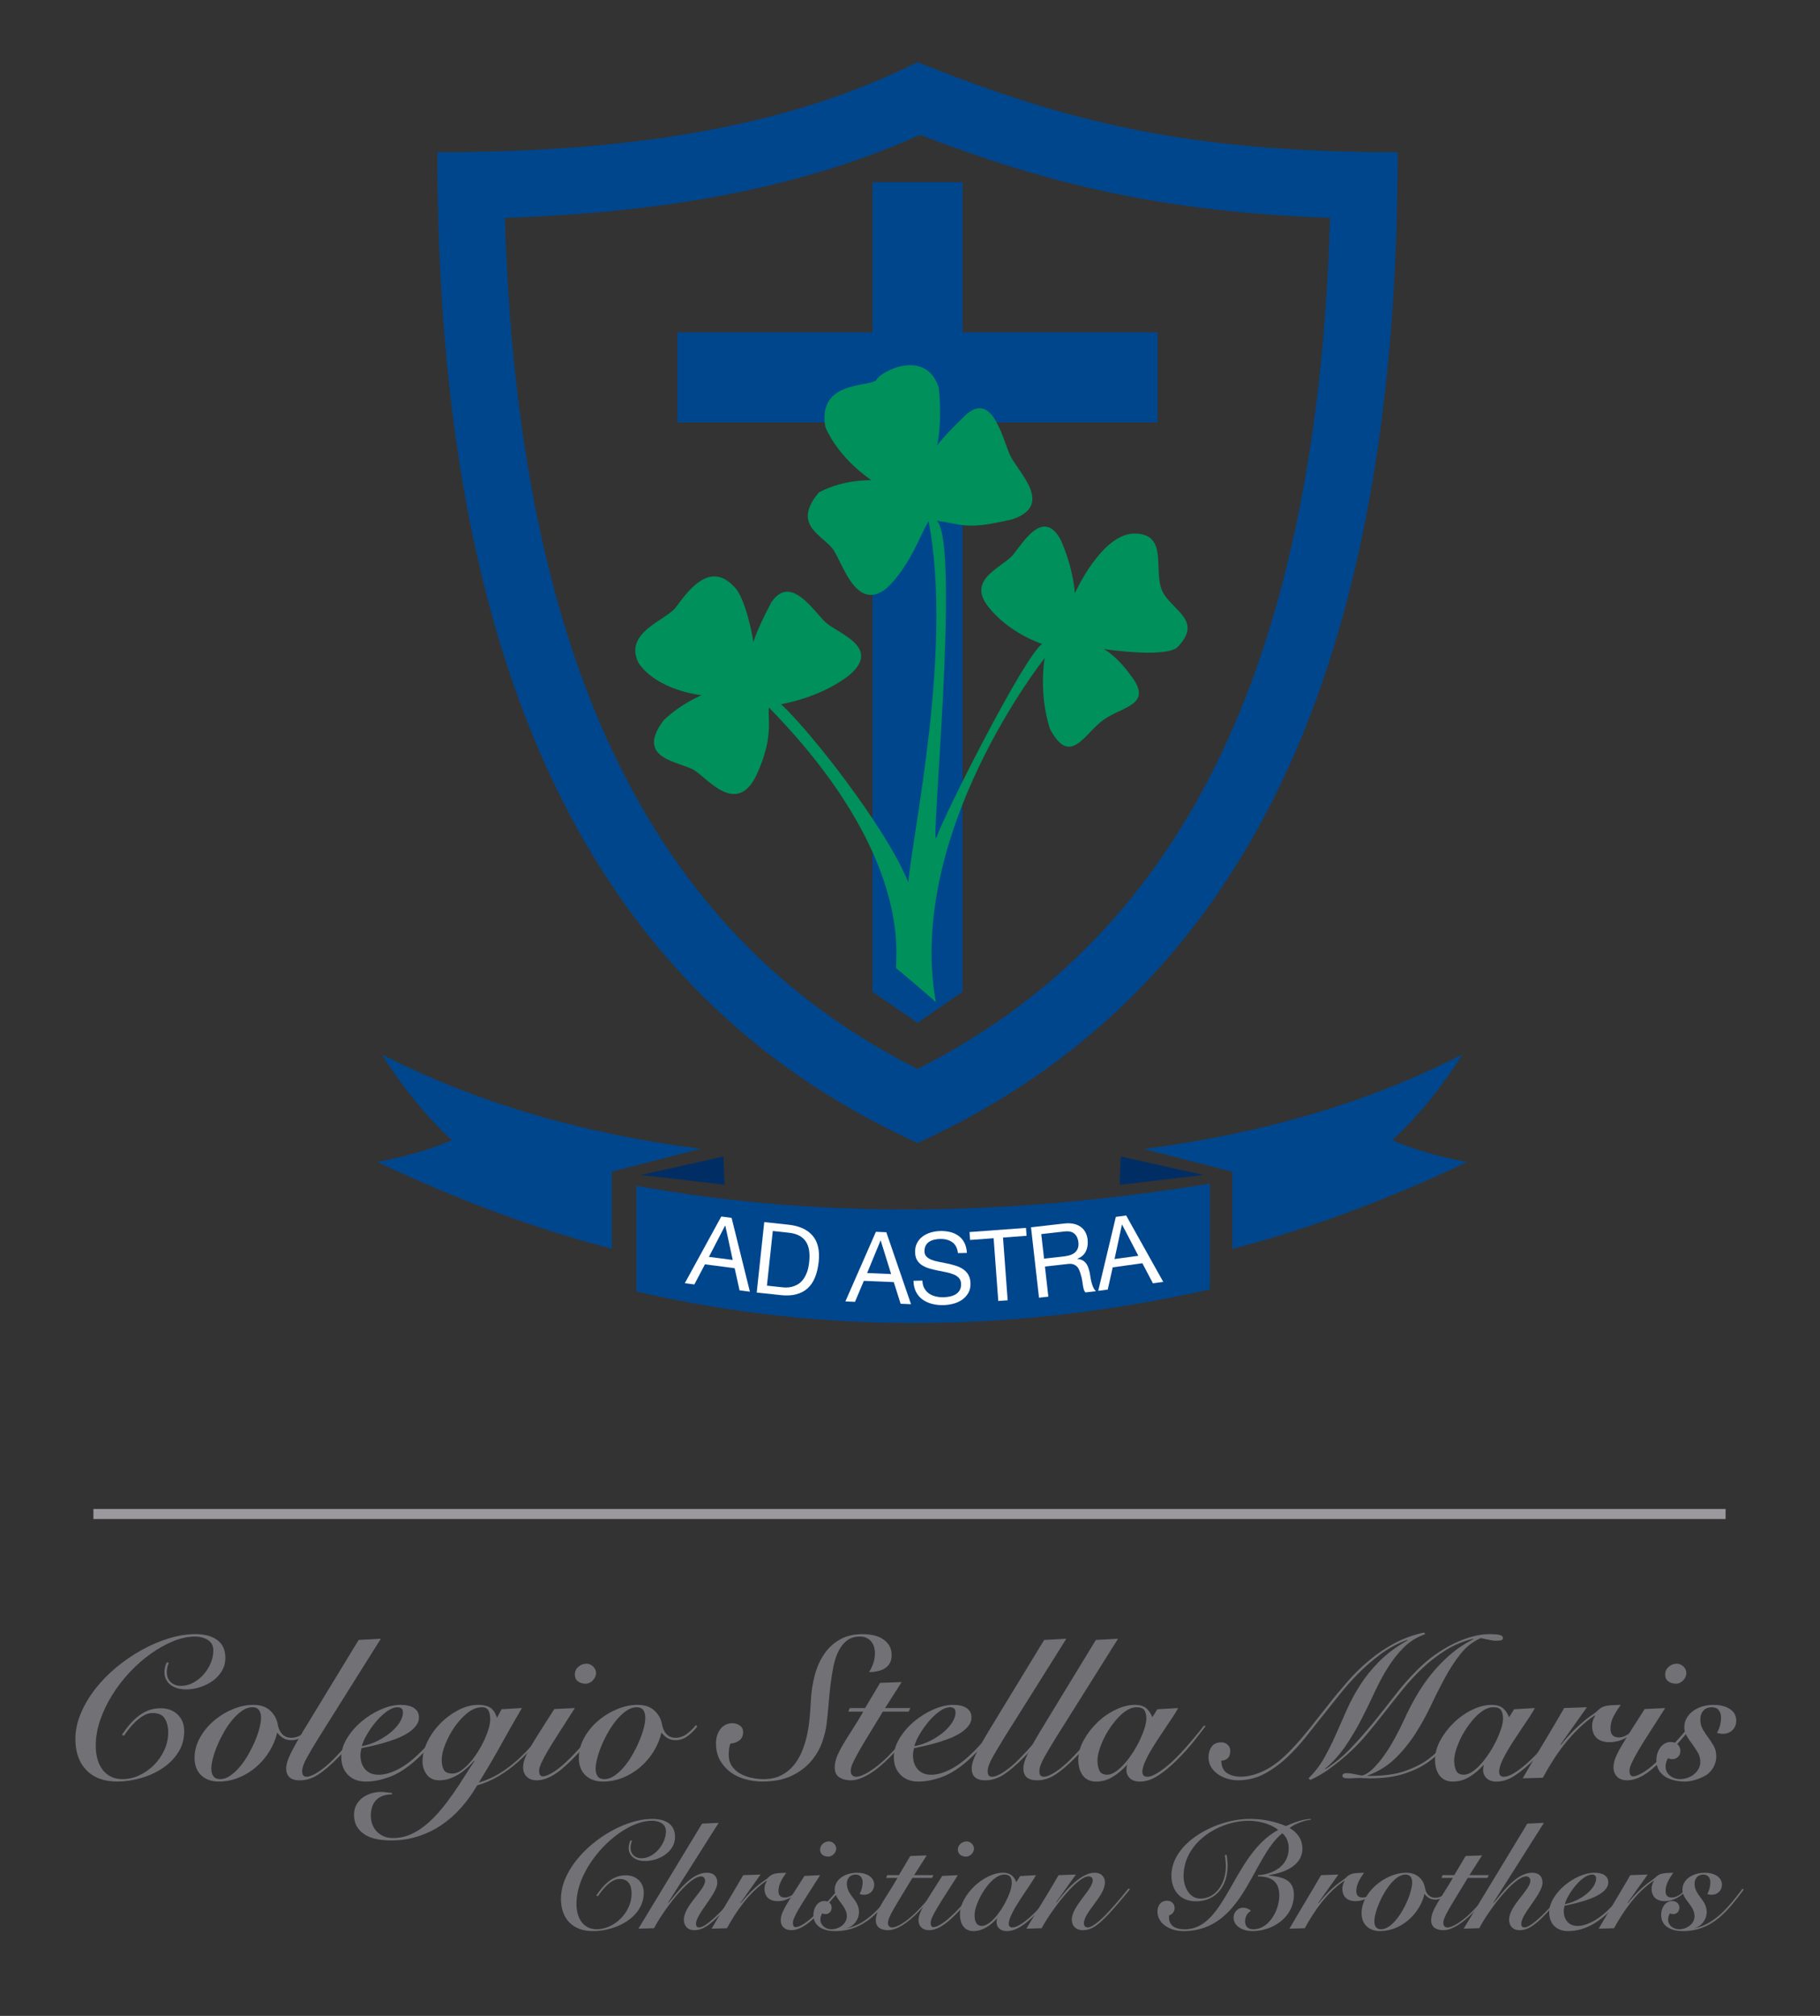 <?xml version="1.0" encoding="utf-8"?>
<!-- Generator: Adobe Illustrator 16.0.0, SVG Export Plug-In . SVG Version: 6.00 Build 0)  -->
<!DOCTYPE svg PUBLIC "-//W3C//DTD SVG 1.1//EN" "http://www.w3.org/Graphics/SVG/1.1/DTD/svg11.dtd">
<svg version="1.1" id="Capa_1" xmlns="http://www.w3.org/2000/svg" xmlns:xlink="http://www.w3.org/1999/xlink" x="0px" y="0px"
	 width="224px" height="248px" viewBox="89.833 -80 224 248" enable-background="new 89.833 -80 224 248" xml:space="preserve">
<rect x="89.833" y="-80" width="224" height="248" fill="#333333" stroke="none"/>
<g>
	<g>
		<path fill="#00468D" d="M202.757-72.353c18.467,7.389,33.236,11.081,59.09,11.081c0,62.786-18.465,103.414-59.09,121.88
			c-40.627-18.466-59.094-59.094-59.094-121.88C169.517-61.272,187.984-64.965,202.757-72.353 M203.064-63.416
			c-13.865,6.239-30.346,9.542-51.083,10.22c0.745,26.701,5.244,48.858,13.401,65.948c8.403,17.607,20.651,30.317,37.375,38.757
			c16.723-8.438,28.971-21.149,37.373-38.755c8.156-17.093,12.654-39.252,13.4-65.958C232.412-53.944,218.273-57.571,203.064-63.416
			"/>
		<polygon fill="#00468D" points="208.296,42.004 202.757,45.834 197.217,42.004 197.217,-57.58 208.296,-57.58 		"/>
		<rect x="173.211" y="-39.113" fill="#00468D" width="59.093" height="11.081"/>
		<path fill="#00905B" d="M205.015,43.302c-3.711-20.844,13.396-42.35,13.396-42.35s-0.789,4.184,0.634,8.685
			c2.525,4.819,4.265,0.553,6.632-1.105c2.367-1.655,6.157-1.814,3.316-5.447c-1.818-2.527-3.316-3.237-3.316-3.237
			s7.264,1.104,9.001-0.157c3.397-3.396-0.711-4.581-1.815-7.029c-1.107-2.446,0.789-6.95-3.317-7.026
			c-4.104-0.078-7.421,7.345-7.421,7.345s-0.156-3.004-1.738-6.556c-2.131-3.946-4.579,0.238-5.92,1.896
			c-1.58,1.66-5.607,3-3.002,6.317c2.605,3.316,6.633,4.58,6.633,4.58c-2.212,1.501-12.135,21.186-13.002,23.797
			c-0.87,2.604,2.975-35.879,0.052-38.96c3.475,0.554,3.792,1.107,9.239-0.157c5.289-1.736,0.711-5.843-0.236-7.896
			c-0.949-2.052-2.211-8.135-5.606-4.815c-3.396,3.316-3.396,3.711-3.396,3.711s0.702-2.691,0.226-7.193
			c-1.58-4.895-7.094-2.046-7.646-1.02c-0.552,1.027-7.344-0.079-6.317,5.843c1.736,4.027,5.684,6.551,5.684,6.551
			s-3.395-0.155-6.474,1.5c-3.476,4.108,0.632,5.291,1.816,7.108c1.183,1.816,2.841,7.657,6.554,4.659
			c3-2.922,4.105-6.637,5.131-8.212c3.002,15.634-1.948,38.165-2.5,44.403c-2.844-6.948-12.344-18.899-15.66-21.901
			c2.132-0.391,5.607-1.418,8.37-3.553c4.106-3.472-1.42-5.133-2.92-6.553c-1.501-1.419-4.264-5.924-6.634-2.446
			c-1.817,3.395-2.214,4.895-2.214,4.895s-0.867-5.449-2.447-6.87c-3.08-3.237-5.842,0.946-7.106,2.606
			c-1.265,1.659-6.475,3.078-4.58,6.868c2.367,3.397,7.738,3.948,7.738,3.948s-2.527,1.028-4.659,3.081
			c-3.634,4.818,2.054,5.052,3.79,6.158c1.737,1.106,5.134,5.526,7.58,0.71c2.211-4.734,1.422-6.949,1.581-8.449
			c18,18.403,15.501,30.904,15.657,32.088C200.197,39.121,205.012,43.226,205.015,43.302"/>
		<path fill="#00468D" d="M136.838,49.729c11.365,5.822,24.432,9.701,39.205,11.605l-10.907,2.804v9.491
			c-10.015-2.611-19.593-6.294-28.858-10.688c3.054-0.57,6.129-1.371,9.181-2.666C141.989,57.082,139.187,53.413,136.838,49.729"/>
		<polygon fill="#002E64" points="168.687,64.55 179.015,65.748 178.869,62.277 		"/>
		<path fill="#00468D" d="M269.821,49.729c-11.384,5.84-24.45,9.701-39.202,11.625l10.885,2.805v9.49
			c10.035-2.631,19.612-6.295,28.877-10.686c-3.074-0.593-6.13-1.393-9.201-2.688C264.648,57.082,267.475,53.413,269.821,49.729"/>
		<polygon fill="#002E64" points="237.975,64.55 227.627,65.766 227.775,62.277 		"/>
		<path fill="#00468D" d="M168.148,65.883c23.539,4.254,47.058,3.568,70.593-0.275v13.02c-23.536,5.254-47.056,5.687-70.593,0.254
			V65.883z"/>
		<path fill="#FFFFFF" d="M179.876,69.824l2.253,9.084l-1.273-0.164l-0.604-2.726l-3.655-0.476l-1.307,2.476l-1.174-0.153
			l4.491-8.206L179.876,69.824z M180.015,75.002l-0.914-4.219l-0.026-0.004l-1.99,3.844L180.015,75.002z"/>
		<path fill="#FFFFFF" d="M186.871,70.664c1.335,0.141,2.327,0.594,2.974,1.35c0.646,0.755,0.897,1.831,0.749,3.223
			c-0.08,0.727-0.229,1.365-0.453,1.91c-0.221,0.545-0.524,0.992-0.904,1.338c-0.382,0.349-0.846,0.598-1.394,0.74
			c-0.546,0.149-1.181,0.182-1.903,0.104l-2.973-0.318l0.928-8.666L186.871,70.664z M186.144,78.368
			c0.128,0.017,0.292,0.023,0.488,0.023c0.196,0,0.407-0.026,0.636-0.079c0.225-0.055,0.456-0.144,0.684-0.266
			c0.229-0.123,0.443-0.299,0.641-0.533c0.198-0.23,0.37-0.529,0.521-0.896c0.15-0.363,0.253-0.813,0.31-1.346
			c0.056-0.518,0.054-0.988-0.003-1.406c-0.059-0.418-0.186-0.785-0.386-1.098c-0.201-0.311-0.474-0.562-0.822-0.75
			c-0.349-0.189-0.789-0.313-1.323-0.367l-1.943-0.212l-0.722,6.725L186.144,78.368z"/>
		<path fill="#FFFFFF" d="M198.919,71.594l3.039,8.85l-1.28-0.053l-0.841-2.663l-3.686-0.153l-1.088,2.58l-1.182-0.049l3.756-8.567
			L198.919,71.594z M199.511,76.736l-1.282-4.123h-0.024l-1.647,3.998L199.511,76.736z"/>
		<path fill="#FFFFFF" d="M207.031,72.813c-0.393-0.275-0.89-0.404-1.492-0.395c-0.244,0.006-0.483,0.035-0.718,0.09
			c-0.235,0.053-0.442,0.139-0.626,0.256c-0.178,0.117-0.322,0.273-0.428,0.467c-0.105,0.196-0.156,0.434-0.152,0.719
			c0.006,0.269,0.09,0.483,0.252,0.646c0.162,0.164,0.376,0.296,0.643,0.395c0.268,0.104,0.568,0.186,0.904,0.249
			c0.336,0.062,0.676,0.129,1.023,0.205c0.348,0.074,0.691,0.163,1.025,0.268c0.337,0.103,0.64,0.245,0.906,0.427
			c0.27,0.182,0.483,0.41,0.649,0.694c0.163,0.284,0.25,0.64,0.259,1.07c0.01,0.466-0.086,0.864-0.287,1.196
			c-0.201,0.336-0.463,0.609-0.781,0.824c-0.322,0.215-0.684,0.371-1.084,0.471c-0.402,0.102-0.803,0.154-1.201,0.165
			c-0.487,0.009-0.949-0.042-1.389-0.157c-0.438-0.113-0.824-0.292-1.159-0.531c-0.335-0.241-0.601-0.555-0.799-0.938
			c-0.198-0.381-0.304-0.838-0.314-1.367l1.099-0.023c0.008,0.366,0.086,0.682,0.232,0.941c0.146,0.262,0.34,0.477,0.573,0.644
			c0.235,0.167,0.511,0.286,0.821,0.36c0.309,0.077,0.629,0.111,0.954,0.105c0.261-0.006,0.522-0.035,0.786-0.09
			c0.264-0.056,0.498-0.142,0.709-0.265c0.208-0.122,0.377-0.286,0.504-0.494c0.125-0.204,0.186-0.47,0.18-0.782
			c-0.008-0.303-0.092-0.545-0.254-0.729c-0.163-0.185-0.377-0.333-0.643-0.444c-0.27-0.111-0.569-0.201-0.904-0.27
			c-0.338-0.065-0.679-0.134-1.025-0.205c-0.347-0.072-0.689-0.154-1.025-0.249s-0.637-0.222-0.904-0.384
			c-0.27-0.162-0.484-0.375-0.648-0.635c-0.164-0.261-0.249-0.592-0.256-0.992c-0.011-0.438,0.07-0.82,0.245-1.146
			c0.17-0.325,0.403-0.593,0.697-0.808c0.292-0.214,0.627-0.374,1.003-0.483c0.378-0.108,0.766-0.167,1.164-0.176
			c0.447-0.009,0.861,0.038,1.248,0.135c0.383,0.1,0.721,0.258,1.016,0.479c0.294,0.222,0.529,0.506,0.703,0.848
			c0.172,0.344,0.273,0.754,0.297,1.233l-1.098,0.022C207.656,73.533,207.421,73.084,207.031,72.813"/>
		<polygon fill="#FFFFFF" points="209.228,72.543 209.158,71.57 216.109,71.059 216.181,72.029 213.282,72.246 213.851,79.965 
			212.697,80.049 212.126,72.33 		"/>
		<path fill="#FFFFFF" d="M220.801,70.521c0.825-0.094,1.491,0.035,2.003,0.386c0.512,0.354,0.807,0.88,0.888,1.585
			c0.059,0.524-0.009,1-0.202,1.421c-0.195,0.426-0.545,0.736-1.054,0.944l0.003,0.024c0.254,0.021,0.469,0.078,0.639,0.172
			c0.172,0.096,0.313,0.219,0.423,0.365c0.11,0.147,0.198,0.315,0.267,0.506c0.066,0.188,0.123,0.387,0.172,0.592
			c0.041,0.209,0.076,0.421,0.109,0.639c0.033,0.22,0.078,0.43,0.133,0.638c0.056,0.208,0.127,0.401,0.208,0.587
			c0.083,0.181,0.192,0.34,0.331,0.469l-1.287,0.147c-0.088-0.081-0.156-0.194-0.203-0.344s-0.084-0.321-0.115-0.511
			c-0.029-0.189-0.061-0.391-0.094-0.609c-0.031-0.217-0.08-0.43-0.145-0.635c-0.057-0.205-0.119-0.402-0.189-0.587
			c-0.07-0.183-0.166-0.344-0.287-0.471s-0.271-0.226-0.451-0.292c-0.18-0.068-0.409-0.084-0.693-0.051l-2.815,0.319l0.419,3.702
			l-1.152,0.129l-0.982-8.661L220.801,70.521z M221.49,74.424c0.238-0.07,0.441-0.172,0.609-0.311
			c0.169-0.137,0.297-0.31,0.383-0.523c0.088-0.21,0.113-0.473,0.076-0.786c-0.049-0.438-0.211-0.78-0.484-1.027
			s-0.682-0.341-1.222-0.279l-2.864,0.324l0.344,3.021l2.4-0.271C220.999,74.541,221.251,74.488,221.49,74.424"/>
		<path fill="#FFFFFF" d="M228.437,69.531l4.566,8.168l-1.271,0.178l-1.301-2.471l-3.65,0.506l-0.608,2.732l-1.175,0.159l2.17-9.098
			L228.437,69.531z M229.935,74.488l-1.996-3.83l-0.025,0.004l-0.906,4.229L229.935,74.488z"/>
	</g>
	<line fill="none" stroke="#9B999E" stroke-width="1.238" x1="101.329" y1="106.256" x2="302.212" y2="106.256"/>
	<path fill="#727176" d="M110.61,124.576c-0.082,0.147-0.142,0.328-0.185,0.539c-0.04,0.211-0.062,0.409-0.062,0.59
		c0,0.527,0.165,0.939,0.492,1.24c0.327,0.306,0.746,0.455,1.255,0.455c0.521,0,1.026-0.131,1.508-0.391
		c0.485-0.264,0.912-0.605,1.279-1.02c0.369-0.421,0.66-0.887,0.874-1.404c0.21-0.515,0.317-1.025,0.317-1.533
		c0-0.359-0.078-0.65-0.231-0.873c-0.157-0.221-0.354-0.393-0.592-0.516s-0.482-0.211-0.736-0.26
		c-0.255-0.049-0.479-0.071-0.676-0.071c-0.853,0-1.745,0.187-2.679,0.563c-0.933,0.377-1.854,0.891-2.765,1.535
		c-0.909,0.647-1.772,1.406-2.591,2.272c-0.821,0.869-1.541,1.802-2.163,2.803c-0.625,0.999-1.118,2.029-1.488,3.095
		c-0.367,1.064-0.551,2.113-0.551,3.145c0,0.606,0.068,1.16,0.209,1.661c0.138,0.495,0.348,0.932,0.625,1.302
		c0.278,0.366,0.624,0.652,1.032,0.857c0.409,0.201,0.885,0.307,1.427,0.307c0.704,0,1.394-0.154,2.063-0.467
		c0.672-0.31,1.272-0.731,1.806-1.265c0.532-0.531,0.959-1.146,1.278-1.843c0.318-0.693,0.478-1.42,0.478-2.172
		c0-0.673-0.141-1.24-0.418-1.695c-0.277-0.462-0.777-0.69-1.498-0.69c-0.377,0-0.738,0.099-1.082,0.297
		c-0.344,0.194-0.671,0.437-0.98,0.724c-0.313,0.288-0.592,0.592-0.837,0.908c-0.248,0.32-0.458,0.611-0.638,0.872l-0.247-0.12
		c0.28-0.427,0.583-0.834,0.911-1.216c0.328-0.388,0.684-0.735,1.069-1.046c0.385-0.311,0.806-0.558,1.266-0.736
		c0.458-0.182,0.967-0.27,1.522-0.27c0.853,0,1.547,0.256,2.088,0.768c0.541,0.521,0.812,1.195,0.812,2.031
		c0,0.999-0.25,1.883-0.748,2.653c-0.5,0.769-1.148,1.417-1.943,1.94c-0.794,0.525-1.678,0.926-2.653,1.203
		c-0.974,0.279-1.939,0.42-2.886,0.42c-1.64,0-2.907-0.468-3.808-1.402c-0.9-0.934-1.353-2.211-1.353-3.832
		c0-1.049,0.222-2.098,0.665-3.145c0.439-1.05,1.035-2.054,1.782-3.012c0.745-0.958,1.61-1.846,2.603-2.666
		c0.991-0.818,2.031-1.529,3.132-2.136c1.096-0.606,2.21-1.081,3.342-1.427c1.129-0.344,2.211-0.516,3.245-0.516
		c0.475,0,0.932,0.049,1.374,0.146c0.443,0.098,0.835,0.261,1.177,0.48c0.347,0.22,0.624,0.518,0.827,0.896
		c0.202,0.379,0.308,0.844,0.308,1.4c0,0.606-0.147,1.151-0.442,1.634c-0.294,0.484-0.677,0.889-1.144,1.218
		c-0.467,0.327-0.989,0.581-1.56,0.76c-0.573,0.185-1.131,0.271-1.67,0.271c-0.344,0-0.676-0.039-0.996-0.123
		c-0.32-0.084-0.603-0.212-0.848-0.38c-0.244-0.174-0.447-0.396-0.603-0.666c-0.154-0.272-0.233-0.594-0.233-0.971
		c0-0.229,0.034-0.455,0.099-0.688c0.063-0.229,0.129-0.4,0.194-0.515L110.61,124.576z"/>
	<path fill="#727176" d="M128.349,132.412c-0.327,0.428-0.717,0.813-1.168,1.156c-0.451,0.342-0.947,0.514-1.485,0.514
		c-0.377,0-0.706-0.078-0.983-0.244c-0.277-0.164-0.532-0.395-0.761-0.689c-0.198,0.823-0.522,1.596-0.972,2.324
		c-0.448,0.729-0.996,1.366-1.631,1.915c-0.641,0.55-1.353,0.983-2.138,1.302c-0.787,0.32-1.606,0.482-2.457,0.482
		c-0.901,0-1.623-0.262-2.163-0.775c-0.539-0.519-0.812-1.225-0.812-2.125c0-0.869,0.222-1.701,0.664-2.494
		c0.443-0.796,1.016-1.493,1.72-2.09c0.705-0.6,1.481-1.072,2.334-1.424c0.854-0.353,1.69-0.528,2.506-0.528
		c0.886,0,1.581,0.236,2.09,0.71c0.507,0.476,0.818,1.05,0.931,1.722c0.085,0.491,0.269,0.886,0.555,1.182
		c0.287,0.292,0.659,0.438,1.118,0.438c0.443,0,0.861-0.131,1.252-0.391c0.394-0.264,0.812-0.658,1.254-1.181L128.349,132.412z
		 M118.153,138.457c0.409-0.276,0.802-0.637,1.179-1.081c0.377-0.442,0.725-0.941,1.043-1.499c0.32-0.558,0.6-1.112,0.836-1.67
		c0.239-0.556,0.421-1.09,0.554-1.596c0.13-0.51,0.197-0.936,0.197-1.278c0-0.411-0.086-0.729-0.259-0.96
		c-0.171-0.23-0.446-0.345-0.822-0.345c-0.41,0-0.82,0.14-1.228,0.418c-0.41,0.281-0.805,0.639-1.177,1.082
		c-0.382,0.442-0.728,0.942-1.048,1.497c-0.319,0.559-0.598,1.116-0.835,1.674c-0.236,0.556-0.419,1.087-0.552,1.595
		c-0.131,0.509-0.198,0.935-0.198,1.278c0,0.41,0.088,0.729,0.26,0.957c0.171,0.23,0.448,0.346,0.822,0.346
		C117.334,138.876,117.743,138.736,118.153,138.457"/>
	<path fill="#727176" d="M136.702,121.604l-7.591,12.086c-0.638,1.032-1.148,1.891-1.523,2.566
		c-0.379,0.682-0.565,1.236-0.565,1.661c0,0.442,0.179,0.663,0.542,0.663c0.344,0,0.81-0.189,1.399-0.563
		c0.591-0.378,1.218-0.901,1.892-1.573c0.621-0.623,1.235-1.288,1.841-1.989c0.607-0.708,1.195-1.437,1.769-2.19l0.224,0.076
		c-0.199,0.264-0.424,0.557-0.677,0.885c-0.254,0.326-0.522,0.66-0.797,0.994c-0.28,0.336-0.563,0.671-0.848,1.008
		c-0.287,0.336-0.57,0.644-0.85,0.922c-0.95,0.967-1.789,1.688-2.518,2.162c-0.729,0.476-1.487,0.71-2.272,0.71
		c-1.114,0-1.671-0.491-1.671-1.472c0-0.459,0.168-1.035,0.506-1.732c0.335-0.697,0.854-1.635,1.559-2.814l6.853-11.252
		L136.702,121.604z"/>
	<path fill="#727176" d="M144.761,132.34c-0.508,0.686-1.053,1.367-1.634,2.039c-0.583,0.672-1.274,1.373-2.077,2.113
		c-1.129,1.016-2.214,1.717-3.255,2.102c-1.039,0.383-2.018,0.58-2.935,0.58c-0.934,0-1.671-0.283-2.213-0.841
		c-0.539-0.558-0.809-1.274-0.809-2.162c0-0.785,0.235-1.563,0.709-2.335c0.478-0.768,1.074-1.459,1.796-2.063
		c0.722-0.606,1.512-1.098,2.371-1.474c0.861-0.377,1.675-0.563,2.447-0.563c0.702,0,1.252,0.135,1.645,0.404
		c0.395,0.272,0.592,0.652,0.592,1.145c0,0.391-0.14,0.75-0.407,1.078c-0.269,0.331-0.62,0.623-1.045,0.887
		c-0.425,0.262-0.905,0.492-1.437,0.687c-0.533,0.198-1.06,0.37-1.582,0.519c-0.526,0.145-1.018,0.268-1.474,0.366
		c-0.461,0.101-0.838,0.179-1.131,0.245c-0.083,0.33-0.124,0.624-0.124,0.887c0,0.705,0.197,1.277,0.592,1.719
		c0.392,0.443,0.94,0.663,1.644,0.663c0.688,0,1.447-0.204,2.273-0.611c0.827-0.409,1.658-1.009,2.494-1.796
		c0.638-0.607,1.253-1.241,1.84-1.905c0.591-0.663,1.108-1.282,1.548-1.854L144.761,132.34z M139.245,130.176
		c-0.124-0.098-0.284-0.146-0.48-0.146c-0.407,0-0.853,0.172-1.326,0.517c-0.476,0.346-0.922,0.765-1.339,1.266
		c-0.419,0.497-0.787,1.024-1.106,1.573c-0.319,0.547-0.528,1.027-0.626,1.436c0.672-0.131,1.31-0.348,1.917-0.648
		c0.607-0.305,1.141-0.647,1.61-1.033c0.467-0.387,0.835-0.796,1.116-1.229c0.276-0.436,0.418-0.849,0.418-1.242
		C139.429,130.441,139.367,130.275,139.245,130.176"/>
	<path fill="#727176" d="M138.077,140.742c-0.868,0.019-1.519,0.254-1.952,0.711c-0.434,0.461-0.651,1.098-0.651,1.914
		c0,0.396,0.063,0.762,0.197,1.096c0.131,0.338,0.315,0.627,0.551,0.873c0.237,0.246,0.527,0.439,0.859,0.578
		c0.334,0.139,0.718,0.207,1.145,0.207c0.769,0,1.499-0.152,2.186-0.465c0.688-0.313,1.34-0.73,1.953-1.253
		c0.613-0.528,1.194-1.118,1.746-1.782c0.549-0.661,1.063-1.344,1.547-2.039c0.48-0.699,0.937-1.39,1.364-2.076
		s0.827-1.301,1.205-1.844l-0.052-0.049c-0.262,0.312-0.55,0.609-0.871,0.896s-0.656,0.542-1.007,0.762
		c-0.353,0.222-0.729,0.402-1.133,0.542c-0.399,0.139-0.821,0.205-1.263,0.205c-0.671,0-1.183-0.233-1.537-0.698
		c-0.351-0.465-0.527-1.009-0.527-1.632c0-0.803,0.205-1.619,0.614-2.445c0.408-0.828,0.941-1.574,1.596-2.236
		c0.656-0.666,1.394-1.207,2.21-1.635c0.819-0.424,1.63-0.637,2.435-0.637c0.624,0,1.109,0.113,1.473,0.341
		c0.358,0.231,0.64,0.65,0.835,1.255l0.564-1.059l2.506-0.146c-0.886,1.509-1.751,3.031-2.604,4.571
		c-0.85,1.539-1.754,3.069-2.703,4.596c0.915-0.265,1.773-0.64,2.566-1.132c0.797-0.491,1.542-1.053,2.239-1.684
		c0.696-0.633,1.35-1.311,1.966-2.039c0.613-0.729,1.198-1.463,1.753-2.199l0.15,0.075c-0.54,0.783-1.134,1.559-1.782,2.32
		c-0.647,0.761-1.337,1.473-2.076,2.125c-0.737,0.656-1.521,1.235-2.359,1.732c-0.834,0.501-1.719,0.881-2.654,1.142
		c-0.589,1.018-1.256,1.942-2,2.775c-0.744,0.838-1.562,1.549-2.445,2.141c-0.886,0.592-1.844,1.047-2.875,1.375
		c-1.031,0.33-2.137,0.49-3.316,0.49c-0.607,0-1.181-0.05-1.723-0.156c-0.538-0.106-1.019-0.289-1.436-0.541
		c-0.418-0.257-0.749-0.582-0.995-0.984c-0.247-0.4-0.37-0.896-0.37-1.486c0-0.442,0.095-0.84,0.283-1.189
		c0.188-0.354,0.438-0.647,0.749-0.887c0.311-0.235,0.667-0.416,1.07-0.538c0.4-0.124,0.806-0.189,1.216-0.189
		c0.148,0,0.37,0.018,0.663,0.052c0.295,0.032,0.523,0.055,0.688,0.073v0.175H138.077z M144.441,137.695
		c0.165,0.328,0.524,0.491,1.081,0.491c0.346,0,0.697-0.124,1.057-0.366c0.361-0.248,0.711-0.563,1.055-0.949
		c0.345-0.385,0.672-0.82,0.985-1.314c0.312-0.491,0.581-0.982,0.813-1.475c0.227-0.492,0.407-0.963,0.54-1.412
		c0.129-0.451,0.196-0.831,0.196-1.142c0-0.181-0.013-0.356-0.037-0.526c-0.026-0.176-0.072-0.336-0.135-0.481
		c-0.065-0.148-0.165-0.268-0.295-0.355c-0.131-0.091-0.313-0.137-0.538-0.137c-0.607,0-1.207,0.235-1.796,0.7
		c-0.589,0.469-1.12,1.041-1.586,1.722c-0.465,0.678-0.848,1.388-1.142,2.125c-0.295,0.738-0.444,1.376-0.444,1.917
		C144.194,136.967,144.274,137.369,144.441,137.695"/>
	<path fill="#727176" d="M160.583,130.129c-0.77,1.215-1.432,2.25-1.99,3.108c-0.557,0.86-1.011,1.591-1.364,2.199
		c-0.35,0.603-0.612,1.101-0.786,1.483c-0.172,0.387-0.258,0.701-0.258,0.947c0,0.195,0.037,0.355,0.11,0.48
		c0.073,0.122,0.186,0.182,0.332,0.182c0.329,0,0.789-0.187,1.388-0.563c0.599-0.378,1.349-1.026,2.251-1.942
		c0.358-0.375,0.711-0.75,1.054-1.119c0.345-0.368,0.669-0.725,0.972-1.068c0.302-0.344,0.571-0.656,0.811-0.934
		c0.237-0.277,0.431-0.498,0.576-0.663l0.221,0.149c-0.198,0.26-0.438,0.56-0.724,0.895c-0.29,0.338-0.596,0.688-0.921,1.057
		c-0.331,0.368-0.665,0.734-1.009,1.096c-0.343,0.359-0.679,0.703-1.008,1.031c-0.951,0.949-1.764,1.611-2.445,1.988
		c-0.678,0.379-1.305,0.563-1.876,0.563c-0.545,0-0.961-0.146-1.254-0.439c-0.295-0.293-0.442-0.68-0.442-1.154
		c0-0.328,0.062-0.669,0.185-1.02c0.124-0.352,0.331-0.791,0.625-1.313c0.294-0.524,0.689-1.178,1.181-1.954
		c0.491-0.781,1.105-1.741,1.842-2.889L160.583,130.129z M162.833,125.017c0.237,0.23,0.358,0.501,0.358,0.812
		c0,0.327-0.135,0.629-0.397,0.897c-0.261,0.27-0.555,0.406-0.882,0.406c-0.36,0-0.674-0.093-0.934-0.283
		c-0.264-0.188-0.394-0.47-0.394-0.847c0-0.379,0.146-0.693,0.432-0.947s0.617-0.381,0.993-0.381
		C162.32,124.674,162.593,124.789,162.833,125.017"/>
	<path fill="#727176" d="M175.644,132.412c-0.327,0.428-0.716,0.813-1.167,1.156c-0.451,0.342-0.945,0.514-1.488,0.514
		c-0.375,0-0.703-0.078-0.982-0.244c-0.277-0.164-0.531-0.395-0.763-0.689c-0.196,0.823-0.52,1.596-0.968,2.324
		c-0.453,0.729-0.996,1.366-1.634,1.915c-0.639,0.55-1.351,0.983-2.137,1.302c-0.788,0.32-1.608,0.482-2.457,0.482
		c-0.902,0-1.623-0.262-2.163-0.775c-0.54-0.519-0.809-1.225-0.809-2.125c0-0.869,0.22-1.701,0.663-2.494
		c0.442-0.796,1.014-1.493,1.719-2.09c0.704-0.6,1.485-1.072,2.334-1.424c0.854-0.353,1.69-0.528,2.508-0.528
		c0.882,0,1.578,0.236,2.085,0.71c0.511,0.476,0.821,1.05,0.937,1.722c0.082,0.491,0.266,0.886,0.552,1.182
		c0.287,0.292,0.661,0.438,1.116,0.438c0.443,0,0.862-0.131,1.254-0.391c0.394-0.264,0.811-0.658,1.254-1.181L175.644,132.412z
		 M165.448,138.457c0.409-0.276,0.804-0.637,1.179-1.081c0.375-0.442,0.724-0.941,1.045-1.499c0.318-0.558,0.597-1.112,0.833-1.67
		c0.238-0.556,0.422-1.09,0.554-1.596c0.132-0.51,0.197-0.936,0.197-1.278c0-0.411-0.086-0.729-0.255-0.96
		c-0.174-0.23-0.447-0.345-0.824-0.345c-0.412,0-0.819,0.14-1.229,0.418c-0.41,0.281-0.804,0.639-1.18,1.082
		c-0.377,0.442-0.726,0.942-1.044,1.497c-0.32,0.559-0.6,1.116-0.835,1.674c-0.238,0.556-0.421,1.087-0.549,1.595
		c-0.135,0.509-0.2,0.935-0.2,1.278c0,0.41,0.087,0.729,0.257,0.957c0.172,0.23,0.446,0.346,0.823,0.346
		C164.627,138.876,165.037,138.736,165.448,138.457"/>
	<path fill="#727176" d="M178.076,133.568c0.08-0.293,0.207-0.561,0.38-0.799c0.172-0.236,0.386-0.426,0.637-0.563
		c0.256-0.142,0.555-0.211,0.898-0.211c0.329,0,0.627,0.095,0.894,0.284c0.273,0.186,0.409,0.46,0.409,0.819
		c0,0.442-0.16,0.785-0.479,1.021c-0.322,0.236-0.685,0.363-1.095,0.381c-0.082,0.23-0.136,0.46-0.159,0.688
		c-0.025,0.23-0.038,0.461-0.038,0.688c0,0.558,0.135,1.027,0.406,1.414c0.271,0.385,0.613,0.693,1.033,0.92
		c0.417,0.23,0.881,0.398,1.385,0.502c0.51,0.107,0.995,0.161,1.454,0.161c0.818,0,1.526-0.146,2.124-0.439
		c0.597-0.297,1.11-0.692,1.538-1.192c0.423-0.499,0.774-1.07,1.042-1.709c0.272-0.637,0.483-1.311,0.638-2.015
		c0.158-0.706,0.269-1.411,0.332-2.125c0.066-0.712,0.116-1.382,0.147-2.003c0.047-1.132,0.206-2.205,0.468-3.219
		c0.264-1.016,0.651-1.905,1.168-2.665c0.516-0.76,1.162-1.364,1.941-1.806c0.777-0.443,1.706-0.665,2.787-0.665
		c0.457,0,0.906,0.047,1.338,0.135c0.436,0.091,0.815,0.241,1.144,0.456c0.329,0.213,0.593,0.477,0.798,0.796
		c0.205,0.323,0.309,0.717,0.309,1.194c0,0.392-0.076,0.723-0.233,0.995c-0.155,0.27-0.358,0.482-0.614,0.638
		c-0.256,0.158-0.549,0.271-0.885,0.344s-0.684,0.11-1.043,0.11c0.228-0.378,0.404-0.745,0.525-1.106
		c0.125-0.358,0.188-0.768,0.188-1.226c0-0.626-0.168-1.12-0.506-1.489c-0.338-0.365-0.773-0.551-1.316-0.551
		c-0.635,0-1.164,0.154-1.582,0.467c-0.417,0.31-0.766,0.732-1.044,1.264c-0.276,0.531-0.489,1.155-0.64,1.866
		c-0.146,0.714-0.267,1.47-0.367,2.261c-0.098,0.795-0.178,1.613-0.243,2.445c-0.068,0.839-0.148,1.656-0.247,2.461
		c-0.083,0.699-0.27,1.465-0.565,2.282c-0.295,0.819-0.745,1.585-1.352,2.299c-0.606,0.71-1.398,1.307-2.37,1.78
		c-0.978,0.474-2.184,0.713-3.625,0.713c-0.704,0-1.4-0.094-2.09-0.283c-0.686-0.187-1.297-0.48-1.828-0.871
		c-0.533-0.395-0.963-0.887-1.291-1.475c-0.327-0.59-0.492-1.278-0.492-2.064C177.952,134.168,177.993,133.861,178.076,133.568"/>
	<path fill="#727176" d="M194.243,130.571l0.173-0.442h1.89l1.844-3.097l2.653-0.099l-2.039,3.195h3.119l-0.22,0.442h-3.169
		c-0.738,1.212-1.361,2.232-1.869,3.058c-0.508,0.828-0.912,1.516-1.215,2.065c-0.306,0.546-0.525,0.985-0.667,1.315
		c-0.138,0.326-0.205,0.611-0.205,0.858c0,0.211,0.056,0.385,0.169,0.515c0.115,0.129,0.279,0.198,0.492,0.198
		c0.41,0,0.949-0.21,1.623-0.629c0.671-0.415,1.391-0.995,2.16-1.729c0.525-0.526,1.1-1.14,1.721-1.843
		c0.622-0.706,1.205-1.417,1.743-2.138l0.146,0.123c-0.375,0.492-0.847,1.09-1.425,1.795c-0.572,0.703-1.201,1.4-1.891,2.09
		c-0.376,0.377-0.766,0.731-1.166,1.066c-0.402,0.338-0.809,0.633-1.217,0.885c-0.41,0.254-0.813,0.455-1.207,0.602
		c-0.39,0.146-0.776,0.22-1.15,0.22c-0.525,0-0.984-0.116-1.375-0.353c-0.396-0.238-0.59-0.65-0.59-1.242
		c0-0.426,0.089-0.863,0.268-1.315c0.183-0.45,0.432-0.946,0.749-1.483c0.319-0.544,0.69-1.139,1.117-1.797
		c0.427-0.656,0.888-1.408,1.376-2.26L194.243,130.571L194.243,130.571z"/>
	<path fill="#727176" d="M212.767,132.34c-0.508,0.686-1.051,1.367-1.633,2.039s-1.275,1.373-2.076,2.113
		c-1.128,1.016-2.215,1.717-3.256,2.102c-1.039,0.383-2.02,0.58-2.937,0.58c-0.933,0-1.667-0.283-2.209-0.841
		c-0.54-0.558-0.812-1.274-0.812-2.162c0-0.785,0.237-1.563,0.713-2.335c0.472-0.768,1.072-1.459,1.791-2.063
		c0.721-0.606,1.511-1.098,2.372-1.474s1.676-0.563,2.444-0.563c0.706,0,1.254,0.135,1.65,0.404
		c0.391,0.272,0.586,0.652,0.586,1.145c0,0.391-0.135,0.75-0.405,1.078c-0.271,0.331-0.618,0.623-1.044,0.887
		c-0.424,0.262-0.903,0.492-1.437,0.687c-0.533,0.198-1.06,0.37-1.585,0.519c-0.523,0.145-1.014,0.268-1.473,0.366
		c-0.458,0.101-0.838,0.179-1.129,0.245c-0.084,0.33-0.126,0.624-0.126,0.887c0,0.705,0.2,1.277,0.59,1.719
		c0.396,0.443,0.942,0.663,1.649,0.663c0.687,0,1.444-0.204,2.268-0.611c0.83-0.409,1.661-1.009,2.498-1.796
		c0.639-0.607,1.25-1.241,1.842-1.905c0.589-0.663,1.105-1.282,1.544-1.854L212.767,132.34z M207.251,130.176
		c-0.122-0.098-0.283-0.146-0.479-0.146c-0.41,0-0.852,0.172-1.326,0.517c-0.477,0.346-0.922,0.765-1.338,1.266
		c-0.418,0.497-0.789,1.024-1.107,1.573c-0.32,0.547-0.528,1.027-0.627,1.436c0.672-0.131,1.312-0.348,1.916-0.648
		c0.605-0.305,1.145-0.647,1.612-1.033c0.464-0.387,0.837-0.796,1.116-1.229c0.277-0.436,0.417-0.849,0.417-1.242
		C207.437,130.441,207.375,130.275,207.251,130.176"/>
	<path fill="#727176" d="M221.072,121.604l-7.592,12.086c-0.64,1.032-1.148,1.891-1.521,2.566c-0.379,0.682-0.568,1.236-0.568,1.661
		c0,0.442,0.182,0.663,0.541,0.663c0.346,0,0.813-0.189,1.4-0.563c0.59-0.378,1.221-0.901,1.892-1.573
		c0.624-0.623,1.237-1.288,1.845-1.989c0.606-0.708,1.193-1.437,1.768-2.19l0.223,0.076c-0.199,0.264-0.422,0.557-0.678,0.885
		c-0.253,0.326-0.52,0.66-0.799,0.994c-0.277,0.336-0.562,0.671-0.848,1.008c-0.285,0.336-0.566,0.644-0.848,0.922
		c-0.948,0.967-1.79,1.688-2.518,2.162c-0.73,0.476-1.486,0.71-2.273,0.71c-1.113,0-1.669-0.491-1.669-1.472
		c0-0.459,0.165-1.035,0.503-1.732c0.337-0.697,0.856-1.635,1.563-2.814l6.85-11.252L221.072,121.604z"/>
	<path fill="#727176" d="M227.436,121.604l-7.591,12.086c-0.641,1.032-1.148,1.891-1.525,2.566
		c-0.377,0.682-0.566,1.236-0.566,1.661c0,0.442,0.182,0.663,0.543,0.663c0.344,0,0.811-0.189,1.398-0.563
		c0.59-0.378,1.22-0.901,1.893-1.573c0.624-0.623,1.237-1.288,1.843-1.989c0.606-0.708,1.195-1.437,1.767-2.19l0.221,0.076
		c-0.193,0.264-0.42,0.557-0.674,0.885c-0.252,0.326-0.521,0.66-0.799,0.994c-0.277,0.336-0.562,0.671-0.848,1.008
		c-0.285,0.336-0.565,0.644-0.847,0.922c-0.952,0.967-1.789,1.688-2.519,2.162c-0.729,0.476-1.485,0.71-2.272,0.71
		c-1.115,0-1.671-0.491-1.671-1.472c0-0.459,0.166-1.035,0.502-1.732c0.338-0.697,0.855-1.635,1.561-2.814l6.854-11.252
		L227.436,121.604z"/>
	<path fill="#727176" d="M232.277,130.275l2.555-0.146c-0.15,0.296-0.365,0.651-0.641,1.07c-0.276,0.417-0.58,0.866-0.906,1.351
		c-0.329,0.48-0.66,0.983-0.996,1.499c-0.337,0.514-0.643,1.014-0.926,1.496c-0.276,0.486-0.502,0.936-0.672,1.352
		c-0.17,0.419-0.258,0.775-0.258,1.072c0,0.409,0.204,0.613,0.612,0.613c0.396,0,0.927-0.23,1.597-0.688
		c0.673-0.458,1.377-1.065,2.115-1.817c0.313-0.313,0.627-0.648,0.946-1.01c0.319-0.357,0.627-0.715,0.92-1.067
		c0.298-0.353,0.567-0.679,0.812-0.979c0.246-0.306,0.442-0.559,0.591-0.754l0.172,0.1c-0.427,0.572-0.92,1.209-1.474,1.904
		c-0.557,0.699-1.229,1.438-2.014,2.225c-0.789,0.786-1.561,1.428-2.322,1.926c-0.764,0.504-1.52,0.754-2.273,0.754
		c-0.525,0-0.931-0.139-1.218-0.41c-0.284-0.27-0.428-0.6-0.428-0.994c0-0.13,0.005-0.253,0.022-0.369
		c0.017-0.114,0.039-0.202,0.073-0.27h-0.049c-0.507,0.574-1.079,1.059-1.722,1.45c-0.635,0.394-1.327,0.591-2.061,0.591
		c-0.396,0-0.73-0.074-1.008-0.225c-0.279-0.146-0.504-0.346-0.675-0.598c-0.172-0.256-0.302-0.544-0.382-0.862
		c-0.08-0.317-0.124-0.652-0.124-0.995c0-0.803,0.224-1.607,0.665-2.41c0.44-0.801,1-1.526,1.671-2.172
		c0.669-0.648,1.419-1.174,2.249-1.572c0.824-0.4,1.615-0.602,2.369-0.602c0.574,0,1.023,0.119,1.353,0.366
		c0.327,0.249,0.597,0.634,0.81,1.155L232.277,130.275z M225.138,137.806c0.154,0.354,0.489,0.527,0.995,0.527
		c0.343-0.016,0.704-0.157,1.081-0.431c0.374-0.27,0.74-0.606,1.094-1.018c0.351-0.41,0.688-0.865,1.004-1.363
		c0.32-0.498,0.601-1.005,0.838-1.514c0.236-0.505,0.426-0.985,0.564-1.436c0.14-0.45,0.209-0.832,0.209-1.143
		c0-0.443-0.082-0.786-0.246-1.034c-0.162-0.241-0.484-0.368-0.958-0.368c-0.378,0-0.757,0.114-1.143,0.345s-0.754,0.533-1.104,0.91
		c-0.354,0.377-0.69,0.798-1.01,1.266c-0.318,0.469-0.594,0.946-0.823,1.438c-0.228,0.489-0.409,0.962-0.539,1.411
		c-0.132,0.449-0.195,0.84-0.195,1.167C224.905,137.042,224.984,137.457,225.138,137.806"/>
	<path fill="#727176" d="M265.248,121.036c-1.035,0.361-1.916,0.91-2.652,1.646c-0.738,0.736-1.402,1.581-1.989,2.532
		c-0.591,0.951-1.142,1.978-1.649,3.084c-0.508,1.104-1.047,2.212-1.618,3.317c-0.577,1.104-1.214,2.172-1.919,3.205
		s-1.54,1.957-2.506,2.779l0.049,0.048c1.162-0.753,2.225-1.632,3.182-2.641c0.961-1.008,1.881-2.056,2.768-3.145
		c0.885-1.091,1.746-2.185,2.592-3.282c0.842-1.098,1.732-2.111,2.664-3.044c0.723-0.738,1.475-1.386,2.259-1.944
		c0.789-0.557,1.567-1.022,2.348-1.399c0.778-0.375,1.534-0.663,2.271-0.858c0.739-0.199,1.428-0.297,2.066-0.297
		c0.62,0,1.058,0.033,1.313,0.098c0.254,0.065,0.382,0.188,0.382,0.367c0,0.183-0.107,0.285-0.32,0.311
		c-0.21,0.023-0.385,0.035-0.513,0.035c-0.215,0-0.418-0.02-0.605-0.061c-0.188-0.039-0.371-0.077-0.55-0.111
		c-0.181-0.032-0.335-0.064-0.455-0.1c-0.122-0.033-0.227-0.047-0.307-0.047c-0.952,0.426-1.772,1.068-2.458,1.931
		c-0.688,0.856-1.328,1.831-1.916,2.925c-0.591,1.086-1.174,2.238-1.744,3.449c-0.574,1.213-1.217,2.373-1.93,3.478
		c-0.711,1.104-1.534,2.11-2.468,3.022c-0.933,0.908-2.065,1.608-3.391,2.101v0.048h0.22c1.721,0,3.162-0.194,4.322-0.59
		c1.164-0.394,2.152-0.893,2.963-1.498c0.81-0.607,1.486-1.275,2.027-2.006c0.543-0.727,1.031-1.436,1.473-2.125l0.197,0.127
		c-0.458,0.783-0.982,1.558-1.57,2.318c-0.592,0.764-1.304,1.441-2.139,2.042c-0.836,0.599-1.838,1.085-3.01,1.46
		c-1.171,0.381-2.566,0.565-4.19,0.565c-0.263,0-0.528-0.009-0.796-0.025c-0.271-0.015-0.465-0.023-0.578-0.023
		c-0.098,0-0.278,0.011-0.543,0.023c-0.26,0.018-0.529,0.025-0.809,0.025c-0.439,0-0.664-0.099-0.664-0.295
		c0-0.229,0.172-0.345,0.514-0.345c0.264,0,0.545,0.034,0.851,0.1c0.304,0.063,0.642,0.133,1.019,0.197
		c0.41-0.084,0.846-0.341,1.302-0.775s0.922-0.975,1.389-1.621c0.468-0.646,0.919-1.369,1.351-2.163
		c0.434-0.795,0.832-1.584,1.193-2.37c0.408-0.901,0.881-1.818,1.41-2.754c0.533-0.933,1.148-1.839,1.844-2.713
		c0.695-0.877,1.477-1.691,2.346-2.447c0.869-0.753,1.836-1.398,2.9-1.939l-0.049-0.05c-1.228,0.312-2.344,0.779-3.342,1.399
		c-1.002,0.624-1.93,1.34-2.803,2.15c-0.865,0.813-1.682,1.686-2.445,2.619c-0.76,0.935-1.513,1.879-2.26,2.835
		c-0.744,0.96-1.506,1.899-2.282,2.827c-0.782,0.926-1.612,1.774-2.496,2.543c-0.654,0.572-1.353,1.127-2.085,1.658
		c-0.74,0.532-1.508,0.979-2.313,1.34l-0.221-0.198c0.752-0.735,1.389-1.557,1.906-2.468c0.513-0.91,0.993-1.863,1.436-2.865
		c0.441-0.996,0.893-2.018,1.35-3.057c0.461-1.04,1.014-2.069,1.66-3.083c0.646-1.016,1.436-1.987,2.369-2.926
		c0.934-0.934,2.09-1.792,3.466-2.578l-0.05-0.052c-1.193,0.443-2.283,1.029-3.268,1.76c-0.982,0.727-1.891,1.514-2.729,2.357
		c-0.831,0.842-1.606,1.713-2.319,2.604c-0.711,0.893-1.381,1.73-2.002,2.517c-0.67,0.836-1.376,1.721-2.111,2.654
		c-0.74,0.934-1.539,1.803-2.396,2.607c-0.86,0.801-1.781,1.463-2.764,1.988c-0.986,0.522-2.058,0.783-3.22,0.783
		c-0.426,0-0.851-0.061-1.28-0.184c-0.424-0.124-0.814-0.303-1.164-0.539c-0.352-0.238-0.64-0.533-0.859-0.885
		c-0.222-0.352-0.332-0.756-0.332-1.217c0-0.508,0.127-0.942,0.381-1.301c0.253-0.359,0.651-0.541,1.189-0.541
		c0.314,0,0.574,0.099,0.785,0.293c0.215,0.198,0.32,0.451,0.32,0.762c0,0.755-0.369,1.155-1.107,1.205
		c0.02,0.721,0.254,1.227,0.713,1.523c0.46,0.297,1.025,0.443,1.695,0.443c0.888,0,1.849-0.249,2.89-0.75
		c1.038-0.499,2.116-1.33,3.23-2.494c0.835-0.867,1.632-1.785,2.394-2.75c0.758-0.967,1.528-1.938,2.301-2.911
		c0.766-0.978,1.559-1.925,2.367-2.853c0.812-0.926,1.688-1.78,2.633-2.566c0.939-0.786,1.963-1.479,3.068-2.076
		c1.105-0.601,2.331-1.046,3.674-1.342L265.248,121.036z"/>
	<path fill="#727176" d="M276.181,130.275l2.555-0.146c-0.149,0.296-0.363,0.651-0.639,1.07c-0.277,0.417-0.582,0.866-0.91,1.351
		c-0.326,0.48-0.659,0.983-0.994,1.499c-0.336,0.514-0.645,1.014-0.92,1.496c-0.283,0.486-0.507,0.936-0.677,1.352
		c-0.173,0.419-0.257,0.775-0.257,1.072c0,0.409,0.202,0.613,0.613,0.613c0.393,0,0.926-0.23,1.598-0.688
		c0.67-0.458,1.375-1.065,2.113-1.817c0.308-0.313,0.625-0.648,0.943-1.01c0.32-0.357,0.627-0.715,0.925-1.067
		c0.292-0.353,0.563-0.679,0.808-0.979c0.247-0.306,0.443-0.559,0.592-0.754l0.172,0.1c-0.426,0.572-0.922,1.209-1.475,1.904
		c-0.557,0.699-1.229,1.438-2.016,2.225c-0.785,0.786-1.559,1.428-2.32,1.926c-0.76,0.504-1.521,0.754-2.273,0.754
		c-0.525,0-0.93-0.139-1.217-0.41c-0.287-0.27-0.428-0.6-0.428-0.994c0-0.13,0.006-0.253,0.023-0.369
		c0.016-0.114,0.039-0.202,0.072-0.27h-0.05c-0.508,0.574-1.079,1.059-1.718,1.45c-0.641,0.394-1.327,0.591-2.064,0.591
		c-0.393,0-0.729-0.074-1.009-0.225c-0.276-0.146-0.503-0.346-0.675-0.598c-0.172-0.256-0.299-0.544-0.382-0.862
		c-0.08-0.317-0.121-0.652-0.121-0.995c0-0.803,0.22-1.607,0.665-2.41c0.439-0.801,0.998-1.526,1.668-2.172
		c0.673-0.648,1.422-1.174,2.247-1.572c0.829-0.4,1.62-0.602,2.372-0.602c0.574,0,1.023,0.119,1.351,0.366
		c0.327,0.249,0.599,0.634,0.813,1.155L276.181,130.275z M269.044,137.806c0.154,0.354,0.486,0.527,0.994,0.527
		c0.346-0.016,0.701-0.157,1.082-0.431c0.375-0.27,0.742-0.606,1.092-1.018c0.352-0.41,0.687-0.865,1.007-1.363
		c0.319-0.498,0.602-1.005,0.837-1.514c0.236-0.505,0.424-0.985,0.565-1.436c0.138-0.45,0.206-0.832,0.206-1.143
		c0-0.443-0.084-0.786-0.244-1.034c-0.164-0.241-0.484-0.368-0.959-0.368c-0.38,0-0.758,0.114-1.145,0.345
		c-0.382,0.23-0.75,0.533-1.104,0.91s-0.686,0.798-1.006,1.266c-0.32,0.469-0.595,0.946-0.824,1.438
		c-0.229,0.489-0.409,0.962-0.541,1.411c-0.129,0.449-0.197,0.84-0.197,1.167C268.808,137.042,268.883,137.457,269.044,137.806"/>
	<path fill="#727176" d="M277.237,138.776c0.835-1.44,1.683-2.872,2.54-4.3c0.862-1.424,1.719-2.875,2.57-4.348l2.799-0.1
		l-3.24,4.57l0.047,0.049c0.624-0.769,1.18-1.389,1.658-1.854c0.484-0.469,0.906-0.851,1.264-1.145
		c0.363-0.294,0.666-0.52,0.91-0.674c0.246-0.156,0.428-0.293,0.543-0.405c0.178-0.181,0.345-0.323,0.504-0.431
		c0.152-0.107,0.336-0.188,0.55-0.246c0.214-0.055,0.474-0.094,0.774-0.108c0.304-0.018,0.684-0.034,1.146-0.05
		c-0.312,0.439-0.602,0.904-0.862,1.387c-0.262,0.484-0.392,1.004-0.392,1.561c0,0.705,0.353,1.061,1.056,1.061
		c0.23,0,0.455-0.055,0.676-0.154c0.223-0.095,0.432-0.219,0.627-0.365c0.197-0.148,0.385-0.308,0.565-0.479
		c0.179-0.172,0.345-0.333,0.492-0.481l0.097,0.127c-0.459,0.57-1,1.041-1.619,1.398c-0.627,0.36-1.306,0.539-2.042,0.539
		c-0.655,0-1.171-0.168-1.548-0.513c-0.374-0.346-0.564-0.854-0.564-1.524c0-0.424,0.124-0.828,0.369-1.205l-0.049-0.048
		c-0.69,0.456-1.344,0.989-1.965,1.595c-0.623,0.607-1.201,1.247-1.734,1.918c-0.531,0.671-1.023,1.363-1.474,2.075
		c-0.45,0.716-0.854,1.405-1.216,2.077L277.237,138.776z"/>
	<path fill="#727176" d="M294.779,130.129c-0.77,1.215-1.433,2.25-1.99,3.108c-0.557,0.86-1.01,1.591-1.364,2.199
		c-0.351,0.603-0.613,1.101-0.784,1.483c-0.174,0.387-0.257,0.701-0.257,0.947c0,0.195,0.038,0.355,0.108,0.48
		c0.076,0.122,0.187,0.182,0.333,0.182c0.327,0,0.79-0.187,1.387-0.563c0.6-0.378,1.35-1.026,2.249-1.942
		c0.361-0.375,0.712-0.75,1.057-1.119c0.344-0.368,0.67-0.725,0.971-1.068c0.303-0.344,0.572-0.656,0.811-0.934
		c0.237-0.277,0.432-0.498,0.578-0.663l0.222,0.149c-0.2,0.26-0.438,0.56-0.726,0.895c-0.287,0.338-0.596,0.688-0.922,1.057
		c-0.327,0.368-0.663,0.734-1.008,1.096c-0.346,0.359-0.681,0.703-1.006,1.031c-0.953,0.949-1.764,1.611-2.443,1.988
		c-0.682,0.379-1.309,0.563-1.879,0.563c-0.545,0-0.96-0.146-1.255-0.439c-0.294-0.293-0.442-0.68-0.442-1.154
		c0-0.328,0.061-0.669,0.184-1.02c0.125-0.352,0.332-0.791,0.627-1.313c0.297-0.524,0.688-1.178,1.181-1.954
		c0.491-0.781,1.106-1.741,1.842-2.889L294.779,130.129z M297.027,125.017c0.236,0.23,0.355,0.501,0.355,0.812
		c0,0.327-0.129,0.629-0.392,0.897c-0.265,0.27-0.558,0.406-0.884,0.406c-0.361,0-0.672-0.093-0.936-0.283
		c-0.263-0.188-0.393-0.47-0.393-0.847c0-0.379,0.145-0.693,0.432-0.947c0.284-0.254,0.616-0.381,0.993-0.381
		C296.515,124.674,296.79,124.789,297.027,125.017"/>
	<path fill="#727176" d="M297.21,139.172c-0.423,0-0.847-0.047-1.263-0.139c-0.419-0.09-0.796-0.236-1.132-0.439
		c-0.337-0.207-0.604-0.479-0.811-0.811c-0.203-0.336-0.309-0.752-0.309-1.242c0-0.265,0.037-0.525,0.111-0.789
		c0.073-0.259,0.186-0.497,0.332-0.709c0.148-0.215,0.332-0.392,0.554-0.527c0.222-0.141,0.478-0.21,0.775-0.21
		c0.376,0,0.664,0.105,0.87,0.32c0.203,0.211,0.309,0.456,0.309,0.737c0,0.344-0.101,0.604-0.297,0.784
		c-0.193,0.181-0.426,0.27-0.688,0.27c-0.213,0-0.393-0.042-0.541-0.123c-0.081,0.149-0.15,0.309-0.207,0.48
		c-0.057,0.174-0.087,0.349-0.087,0.527c0,0.46,0.177,0.835,0.53,1.132c0.351,0.293,0.765,0.439,1.238,0.439
		c0.297,0,0.594-0.047,0.897-0.146s0.574-0.24,0.81-0.43c0.238-0.188,0.432-0.412,0.579-0.676c0.146-0.259,0.222-0.549,0.222-0.859
		c0-0.423-0.104-0.814-0.309-1.166c-0.204-0.353-0.431-0.691-0.674-1.021c-0.246-0.325-0.471-0.659-0.678-0.993
		c-0.202-0.338-0.307-0.694-0.307-1.072c0-0.455,0.106-0.859,0.32-1.201c0.213-0.345,0.491-0.637,0.834-0.873
		c0.344-0.238,0.729-0.414,1.154-0.529c0.428-0.114,0.861-0.17,1.305-0.17c0.785,0,1.441,0.166,1.976,0.501
		c0.535,0.335,0.8,0.818,0.8,1.438c0,0.478-0.156,0.863-0.467,1.169c-0.311,0.304-0.703,0.453-1.18,0.453
		c-0.145,0-0.281-0.012-0.407-0.037c-0.121-0.021-0.224-0.052-0.307-0.086c0.181-0.328,0.307-0.652,0.384-0.967
		c0.071-0.322,0.108-0.639,0.108-0.949c0-0.327-0.093-0.613-0.28-0.86c-0.189-0.243-0.475-0.366-0.85-0.366
		c-0.458,0-0.811,0.143-1.055,0.43c-0.248,0.285-0.369,0.64-0.369,1.068c0,0.457,0.101,0.865,0.307,1.217
		c0.205,0.351,0.432,0.691,0.675,1.02c0.245,0.326,0.472,0.674,0.675,1.031c0.206,0.359,0.309,0.787,0.309,1.279
		c0,0.311-0.055,0.615-0.16,0.908c-0.107,0.294-0.251,0.555-0.428,0.785c-0.185,0.231-0.384,0.424-0.604,0.58
		C299.657,138.502,298.408,139.172,297.21,139.172"/>
	<g>
		<path fill="#727176" d="M167.625,146.459c-0.113,0.225-0.188,0.6-0.188,0.86c0,0.784,0.562,1.29,1.328,1.29
			c1.609,0,3.03-1.776,3.03-3.31c0-1.085-1.104-1.309-1.702-1.309c-3.89,0-9.313,5.479-9.313,10.21c0,1.834,0.879,3.143,2.504,3.143
			c2.132,0,4.284-2.055,4.284-4.375c0-1.011-0.354-1.814-1.459-1.814c-1.141,0-2.15,1.346-2.693,2.131l-0.188-0.094
			c0.86-1.271,1.927-2.486,3.629-2.486c1.29,0,2.206,0.859,2.206,2.132c0,3.031-3.386,4.733-6.265,4.733
			c-2.488,0-3.927-1.535-3.927-3.983c0-4.808,6.508-9.819,11.239-9.819c1.459,0,2.805,0.523,2.805,2.226
			c0,1.851-2.02,2.954-3.664,2.954c-1.03,0.02-2.04-0.486-2.04-1.626c0-0.337,0.13-0.747,0.225-0.917L167.625,146.459z"/>
		<path fill="#727176" d="M168.407,157.269l7.834-12.923l2.04-0.092l-6.208,9.798l0.038,0.038c1.104-1.309,2.786-3.703,4.731-3.703
			c0.785,0,1.272,0.411,1.272,1.234c0,1.366-2.619,3.835-2.619,5.049c0,0.319,0.15,0.449,0.393,0.449
			c1.122,0,4.244-3.609,5.069-4.77l0.112,0.113c-0.654,0.842-1.609,2.039-2.599,3.047c-1.347,1.386-2.188,1.946-3.18,1.946
			c-0.898,0-1.29-0.616-1.29-1.29c0-1.721,2.618-3.666,2.618-4.789c0-0.354-0.243-0.542-0.486-0.542
			c-1.608,0-4.862,4.527-5.797,6.378L168.407,157.269z"/>
		<path fill="#727176" d="M177.417,157.269c1.272-2.188,2.598-4.356,3.89-6.581l2.132-0.076l-2.468,3.479l0.038,0.037
			c1.87-2.318,2.954-2.729,3.328-3.104c0.542-0.542,0.86-0.599,2.263-0.636c-0.467,0.674-0.954,1.404-0.954,2.246
			c0,0.561,0.263,0.805,0.804,0.805c0.71,0,1.348-0.654,1.797-1.123l0.075,0.092c-0.692,0.86-1.665,1.477-2.787,1.477
			c-0.991,0-1.608-0.541-1.608-1.552c0-0.317,0.111-0.654,0.28-0.915l-0.039-0.037c-2.113,1.404-3.759,3.797-4.862,5.836
			L177.417,157.269z"/>
		<path fill="#727176" d="M190.768,150.688c-2.338,3.684-3.348,5.123-3.348,5.89c0,0.3,0.112,0.504,0.337,0.504
			c0.486,0,1.402-0.522,2.767-1.906c1.104-1.123,2.152-2.356,2.6-2.883l0.168,0.112c-0.617,0.785-1.814,2.133-2.787,3.105
			c-1.439,1.44-2.413,1.945-3.29,1.945c-0.823,0-1.291-0.505-1.291-1.215c0-0.974,0.692-1.946,2.918-5.462L190.768,150.688z
			 M192.751,147.412c0,0.506-0.469,0.992-0.973,0.992c-0.542,0-1.009-0.281-1.009-0.861s0.523-1.01,1.083-1.01
			C192.32,146.534,192.751,146.945,192.751,147.412z"/>
		<path fill="#727176" d="M194.113,157.213c2.543-0.561,4.264-2.768,5.854-4.863l0.15,0.113c-1.982,2.618-3.872,5.107-7.5,5.107
			c-1.29,0-2.673-0.489-2.673-2.004c0-0.783,0.467-1.698,1.346-1.698c0.58,0,0.898,0.39,0.898,0.804
			c0,0.523-0.356,0.805-0.748,0.805c-0.15,0-0.28-0.02-0.413-0.094c-0.13,0.223-0.223,0.485-0.223,0.767
			c0,0.691,0.617,1.196,1.346,1.196c0.916,0,1.908-0.636,1.908-1.609c0-0.654-0.375-1.177-0.748-1.664
			c-0.375-0.504-0.748-0.99-0.748-1.57c0-1.404,1.422-2.114,2.748-2.114c1.197,0,2.115,0.543,2.115,1.479
			c0,0.71-0.544,1.233-1.254,1.233c-0.225,0-0.432-0.055-0.543-0.092c0.263-0.488,0.375-0.992,0.375-1.459
			c0-0.504-0.281-0.936-0.86-0.936c-0.691,0-1.085,0.486-1.085,1.143c0,0.691,0.375,1.197,0.748,1.701
			c0.375,0.486,0.748,1.011,0.748,1.759c0,0.973-0.711,1.796-1.439,1.962v0.035H194.113z"/>
		<path fill="#727176" d="M198.898,151.022l0.13-0.337h1.44l1.402-2.356l2.02-0.075l-1.552,2.432h2.375l-0.167,0.337h-2.414
			c-2.244,3.702-3.011,4.825-3.011,5.555c0,0.318,0.188,0.542,0.505,0.542c0.617,0,1.723-0.674,2.881-1.795
			c0.804-0.785,1.814-1.945,2.637-3.032l0.111,0.094c-0.561,0.748-1.477,1.908-2.525,2.956c-1.158,1.158-2.469,2.113-3.609,2.113
			c-0.785,0-1.496-0.317-1.496-1.215c0-1.292,1.178-2.639,2.674-5.219L198.898,151.022L198.898,151.022z"/>
		<path fill="#727176" d="M207.725,150.688c-2.339,3.684-3.349,5.123-3.349,5.89c0,0.3,0.113,0.504,0.337,0.504
			c0.487,0,1.402-0.522,2.769-1.906c1.103-1.123,2.15-2.356,2.599-2.883l0.169,0.112c-0.617,0.785-1.814,2.133-2.788,3.105
			c-1.438,1.44-2.412,1.945-3.29,1.945c-0.822,0-1.289-0.505-1.289-1.215c0-0.974,0.691-1.946,2.916-5.462L207.725,150.688z
			 M209.707,147.412c0,0.506-0.468,0.992-0.973,0.992c-0.543,0-1.009-0.281-1.009-0.861s0.524-1.01,1.085-1.01
			C209.277,146.534,209.707,146.945,209.707,147.412z"/>
		<path fill="#727176" d="M215.391,150.798l1.944-0.11c-0.693,1.326-3.348,4.637-3.348,5.965c0,0.337,0.188,0.467,0.467,0.467
			c0.6,0,1.702-0.768,2.824-1.906c0.934-0.957,2.039-2.303,2.488-2.9l0.129,0.074c-0.654,0.861-1.477,1.945-2.654,3.143
			c-1.18,1.197-2.356,2.039-3.498,2.039c-0.785,0-1.254-0.469-1.254-1.066c0-0.188,0.019-0.393,0.076-0.485h-0.038
			c-0.767,0.858-1.776,1.55-2.88,1.55c-1.217,0-1.665-0.991-1.665-2.039c0-2.432,2.974-5.143,5.292-5.143
			c0.86,0,1.328,0.375,1.646,1.161L215.391,150.798z M210.714,156.934c1.59-0.113,3.647-3.854,3.647-5.257
			c0-0.673-0.205-1.066-0.917-1.066c-1.721,0-3.664,3.458-3.664,4.976C209.781,156.296,209.947,156.934,210.714,156.934z"/>
		<path fill="#727176" d="M219.857,154.052c0.709-0.897,2.768-3.665,4.713-3.665c0.822,0,1.252,0.523,1.252,1.196
			c0,1.684-2.582,3.647-2.582,5.031c0,0.3,0.151,0.505,0.488,0.505c0.355,0,1.141-0.43,2.506-1.889
			c1.066-1.141,2.039-2.355,2.488-2.899l0.187,0.094c-0.653,0.767-1.646,2.021-2.712,3.142c-1.309,1.367-2.094,1.89-3.066,1.89
			c-0.955,0-1.385-0.616-1.385-1.29c0-1.684,2.58-3.703,2.58-4.863c0-0.262-0.186-0.468-0.523-0.468
			c-1.477,0-4.824,4.527-5.76,6.378l-1.89,0.056c1.31-2.188,2.675-4.338,3.966-6.581l2.132-0.076l-2.431,3.403L219.857,154.052z"/>
		<path fill="#727176" d="M240.796,148.181c0.057,0.298,0.131,0.822,0.131,1.347c0,2.318-1.309,4.375-3.908,4.375
			c-1.89,0-3.011-1.309-3.011-3.16c0-4.097,5.536-6.977,9.612-6.977c1.665,0,3.086,0.301,4.471,0.879
			c0.974-0.412,1.982-0.822,3.049-0.879l0.037,0.112c-0.691,0-2.15,0.562-2.619,1.011c0.955,0.542,1.571,1.42,1.571,2.543
			c0,2.151-2.375,2.975-4.114,3.256l-0.02,0.035c1.553,0.188,3.086,0.412,3.086,2.375c0,2.75-2.579,4.471-5.123,4.471
			c-1.048,0-2.301-0.523-2.301-1.684c0-0.635,0.523-1.197,1.159-1.197c0.375,0,0.71,0.131,0.991,0.375
			c-0.504,0.3-0.729,0.767-0.729,1.309c0,0.637,0.375,0.973,1.01,0.973c1.963,0,3.198-2.395,3.198-4.133
			c0-1.646-0.86-2.376-2.638-2.376l0.02-0.147c1.833-0.113,3.777-1.104,3.777-3.33c0-0.691-0.242-1.364-0.786-1.833
			c-3.739,2.974-4.769,12.046-12.173,12.046c-1.59,0-3.199-0.881-3.199-2.414c0-0.709,0.393-1.326,1.18-1.326
			c0.578,0,0.934,0.391,0.934,0.916c0,0.468-0.375,0.82-0.673,0.879c-0.019,0.074-0.019,0.149-0.019,0.225
			c0,1.01,0.691,1.496,1.945,1.496c5.104,0,5.871-9.201,11.5-12.232c-0.989-0.766-2.393-1.121-3.646-1.121
			c-3.554,0-8.005,2.58-8.005,6.826c0,1.217,0.654,2.75,2.076,2.75c1.927,0,3.125-1.908,3.125-3.965c0-0.6-0.076-1.01-0.113-1.403
			L240.796,148.181z"/>
		<path fill="#727176" d="M248.533,157.269c1.271-2.188,2.599-4.356,3.891-6.581l2.131-0.076l-2.469,3.479l0.037,0.037
			c1.871-2.318,2.955-2.729,3.328-3.104c0.543-0.542,0.86-0.599,2.264-0.636c-0.467,0.674-0.953,1.404-0.953,2.246
			c0,0.561,0.262,0.805,0.804,0.805c0.71,0,1.348-0.654,1.796-1.123l0.074,0.092c-0.691,0.86-1.664,1.477-2.785,1.477
			c-0.992,0-1.608-0.541-1.608-1.552c0-0.317,0.11-0.654,0.279-0.915l-0.037-0.037c-2.112,1.404-3.761,3.797-4.862,5.836
			L248.533,157.269z"/>
		<path fill="#727176" d="M268.503,152.425c-0.504,0.636-1.196,1.272-2.02,1.272c-0.579,0-0.973-0.262-1.328-0.71
			c-0.58,2.487-2.88,4.581-5.479,4.581c-1.364,0-2.264-0.842-2.264-2.206c0-2.656,3.01-4.976,5.5-4.976
			c1.326,0,2.131,0.842,2.3,1.853c0.131,0.748,0.579,1.233,1.271,1.233c0.674,0,1.236-0.393,1.908-1.196L268.503,152.425z
			 M263.64,151.602c0-0.616-0.26-0.991-0.822-0.991c-1.889,0-3.834,4.171-3.834,5.741c0,0.619,0.263,0.992,0.823,0.992
			C261.697,157.344,263.64,153.173,263.64,151.602z"/>
		<path fill="#727176" d="M267.248,151.022l0.131-0.337h1.439l1.402-2.356l2.02-0.075l-1.553,2.432h2.375l-0.166,0.337h-2.413
			c-2.245,3.702-3.013,4.825-3.013,5.555c0,0.318,0.188,0.542,0.506,0.542c0.617,0,1.722-0.674,2.88-1.795
			c0.804-0.785,1.815-1.945,2.638-3.032l0.112,0.094c-0.562,0.748-1.479,1.908-2.526,2.956c-1.158,1.158-2.467,2.113-3.609,2.113
			c-0.785,0-1.496-0.317-1.496-1.215c0-1.292,1.178-2.639,2.674-5.219L267.248,151.022L267.248,151.022z"/>
		<path fill="#727176" d="M269.975,157.269l7.836-12.923l2.04-0.092l-6.209,9.798l0.037,0.038c1.103-1.309,2.785-3.703,4.731-3.703
			c0.786,0,1.271,0.411,1.271,1.234c0,1.366-2.618,3.835-2.618,5.049c0,0.319,0.149,0.449,0.394,0.449
			c1.121,0,4.246-3.609,5.066-4.77l0.113,0.113c-0.654,0.842-1.608,2.039-2.598,3.047c-1.347,1.386-2.188,1.946-3.18,1.946
			c-0.898,0-1.29-0.616-1.29-1.29c0-1.721,2.617-3.666,2.617-4.789c0-0.354-0.242-0.542-0.485-0.542
			c-1.609,0-4.863,4.527-5.799,6.378L269.975,157.269z"/>
		<path fill="#727176" d="M290.339,152.369c-0.768,1.028-1.609,2.058-2.824,3.16c-1.721,1.552-3.328,2.039-4.712,2.039
			c-1.421,0-2.3-0.936-2.3-2.281c0-2.394,3.234-4.9,5.572-4.9c1.065,0,1.703,0.43,1.703,1.178c0,1.814-4.078,2.6-5.389,2.881
			c-0.056,0.225-0.092,0.448-0.092,0.674c0,1.066,0.636,1.814,1.701,1.814c1.047,0,2.355-0.656,3.629-1.834
			c0.971-0.918,1.906-2.004,2.581-2.86L290.339,152.369z M285.777,150.611c-1.254,0-3.031,2.395-3.349,3.646
			c2.038-0.41,3.853-1.945,3.853-3.162C286.281,150.76,286.074,150.611,285.777,150.611z"/>
		<path fill="#727176" d="M286.595,157.269c1.273-2.188,2.601-4.356,3.891-6.581l2.133-0.076l-2.469,3.479l0.037,0.037
			c1.871-2.318,2.955-2.729,3.33-3.104c0.541-0.542,0.857-0.599,2.262-0.636c-0.469,0.674-0.953,1.404-0.953,2.246
			c0,0.561,0.262,0.805,0.804,0.805c0.708,0,1.346-0.654,1.796-1.123l0.074,0.092c-0.693,0.86-1.664,1.477-2.787,1.477
			c-0.991,0-1.608-0.541-1.608-1.552c0-0.317,0.112-0.654,0.281-0.915l-0.038-0.037c-2.113,1.404-3.76,3.797-4.861,5.836
			L286.595,157.269z"/>
		<path fill="#727176" d="M298.449,157.213c2.544-0.561,4.267-2.768,5.854-4.863l0.149,0.113c-1.98,2.618-3.871,5.107-7.5,5.107
			c-1.289,0-2.673-0.489-2.673-2.004c0-0.783,0.469-1.698,1.347-1.698c0.58,0,0.897,0.39,0.897,0.804
			c0,0.523-0.354,0.805-0.748,0.805c-0.149,0-0.28-0.02-0.411-0.094c-0.131,0.223-0.225,0.485-0.225,0.767
			c0,0.691,0.617,1.196,1.346,1.196c0.917,0,1.908-0.636,1.908-1.609c0-0.654-0.375-1.177-0.748-1.664
			c-0.375-0.504-0.748-0.99-0.748-1.57c0-1.404,1.424-2.114,2.749-2.114c1.198,0,2.114,0.543,2.114,1.479
			c0,0.71-0.542,1.233-1.254,1.233c-0.223,0-0.43-0.055-0.542-0.092c0.263-0.488,0.375-0.992,0.375-1.459
			c0-0.504-0.281-0.936-0.86-0.936c-0.691,0-1.084,0.486-1.084,1.143c0,0.691,0.373,1.197,0.746,1.701
			c0.375,0.486,0.748,1.011,0.748,1.759c0,0.973-0.711,1.796-1.439,1.962v0.035H298.449z"/>
	</g>
</g>
</svg>
